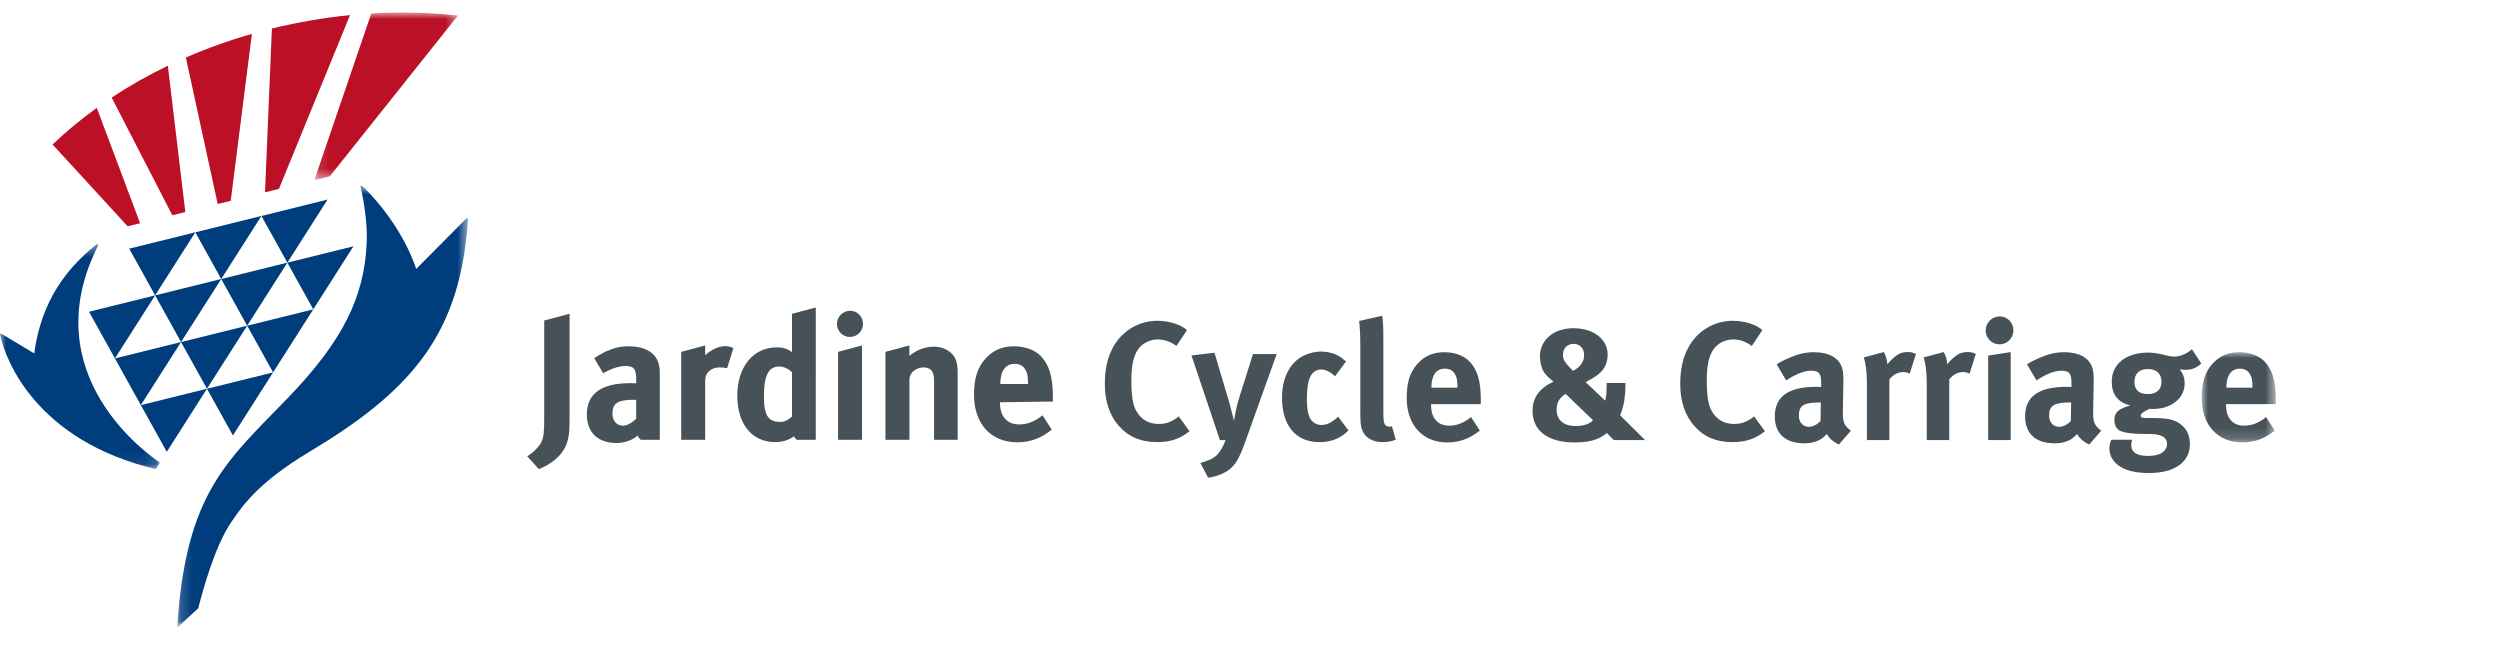 <svg xmlns="http://www.w3.org/2000/svg" xmlns:xlink="http://www.w3.org/1999/xlink" width="217" height="57" viewBox="0 0 217 57">
    <defs>
        <path id="nwp70f8tta" d="M0.964 0.001L7.396 0.001 7.396 7.833 0.964 7.833z"/>
        <path id="ugja285xsc" d="M0.168 0.758L25.401 0.758 25.401 39.115 0.168 39.115z"/>
        <path id="z57mdjntse" d="M0 0.397L13.881 0.397 13.881 19.928 0 19.928z"/>
        <path id="ksxcaza82g" d="M0.122 0.938L12.584 0.938 12.584 15.483 0.122 15.483z"/>
    </defs>
    <g fill="none" fill-rule="evenodd">
        <path fill="#475258" d="M102.112 30.033c-.51-.38-1.05-.569-1.619-.569-.685 0-1.356.335-1.72.875-.396.583-.57 1.43-.57 2.612 0 1.385.117 2.158.424 2.713.408.742 1.079 1.136 1.954 1.136.598 0 1.138-.176 1.734-.656l.935 1.284c-.8.654-1.661.949-2.815.949-1.4 0-2.479-.452-3.311-1.4-.816-.92-1.225-2.146-1.225-3.632 0-1.27.217-2.276.686-3.152.788-1.472 2.245-2.348 3.877-2.348 1.01 0 2.015.32 2.57.804M105.417 30.617l1.298 4.361c.13.453.394 1.546.394 1.546s.144-.832.233-1.196c.06-.25.176-.685.292-1.035l1.124-3.56h2.055l-2.712 7.584c-.51 1.444-.892 2.071-1.43 2.464-.495.363-1.14.598-1.808.685l-.671-1.281c.424-.118.92-.292 1.21-.495.219-.162.395-.366.554-.614.19-.307.25-.438.424-.875h-.496c-.233-.7-.627-1.866-.7-2.1l-1.765-5.25M115.888 32.658c-.393-.365-.817-.583-1.18-.583-.877 0-1.27.758-1.27 2.508 0 .978.131 1.561.38 1.882.203.262.54.423.874.423.453 0 .86-.19 1.342-.613l.117-.103.891 1.182c-.293.292-.425.395-.686.555-.527.306-1.109.468-1.824.468-2.057 0-3.253-1.431-3.253-3.852 0-1.721.657-2.859 1.532-3.456.496-.335 1.226-.555 1.852-.555.496 0 1.036.117 1.445.335.276.148.407.248.729.525M120.075 29.348v5.817c0 1.286.014 1.46.13 1.666.073.13.235.202.393.202.075 0 .12 0 .222-.028l.333 1.167c-.333.131-.741.205-1.165.205-.832 0-1.504-.397-1.737-1.022-.146-.379-.175-.612-.175-1.678v-5.572c0-.976-.028-1.574-.103-2.245l1.999-.452c.074.409.103.89.103 1.94M124.246 33.65v-.029c0-1.035.423-1.62 1.166-1.62.393 0 .67.149.862.44.174.276.232.567.232 1.123v.087h-2.26zm3.442 2.553c-.6.495-1.225.744-1.896.744-1.007 0-1.575-.656-1.575-1.808v-.06h4.316v-.454c0-1.558-.306-2.563-.992-3.264-.48-.496-1.297-.788-2.157-.788-.992 0-1.735.321-2.348 1.007-.658.729-.935 1.619-.935 2.96 0 2.347 1.387 3.865 3.528 3.865 1.052 0 1.956-.338 2.818-1.035l-.759-1.167zM136.54 32.193l-.117-.117c-.612-.628-.758-.86-.758-1.284 0-.568.38-.947.935-.947.523 0 .902.408.902.974 0 .572-.335 1.053-.962 1.374zm2.918 1.05v.102c-.016.846-.016.977-.132 1.43l-1.692-1.606.131-.072c.67-.35.991-.584 1.284-.904.305-.35.496-.86.496-1.4 0-1.357-1.227-2.304-2.962-2.304-1.72 0-2.916 1.006-2.916 2.45 0 .377.101.872.232 1.15.161.352.424.627.949 1.036-1.226.57-1.822 1.386-1.822 2.524 0 1.75 1.327 2.756 3.66 2.756.774 0 1.43-.102 1.91-.292.292-.116.656-.334.875-.525l.612.612h2.713l-2.173-2.157c.322-.729.468-1.606.468-2.713v-.088h-1.633zm-3.56.948l2.377 2.288c-.32.337-.831.497-1.53.497-1.036 0-1.635-.525-1.635-1.446 0-.58.264-1.019.788-1.34zM152.057 30.033c-.51-.38-1.05-.569-1.619-.569-.686 0-1.356.335-1.721.875-.393.583-.568 1.43-.568 2.612 0 1.385.116 2.158.422 2.713.409.742 1.08 1.136 1.955 1.136.598 0 1.138-.176 1.734-.656l.935 1.284c-.802.654-1.663.949-2.816.949-1.4 0-2.478-.452-3.31-1.4-.816-.92-1.225-2.146-1.225-3.632 0-1.27.217-2.276.686-3.152.787-1.472 2.244-2.348 3.878-2.348 1.008 0 2.014.32 2.568.804M158.048 34.933l-.026 1.607c-.295.319-.659.507-1.023.507-.496 0-.86-.393-.86-.976 0-.889.467-1.138 1.823-1.138h.086zm-3.834-3.31l.83 1.4c.805-.54 1.533-.846 2.162-.846.711 0 .872.278.872 1.107v.31c-.16-.017-.291-.017-.438-.017-2.377 0-3.587.816-3.587 2.567 0 1.486.905 2.335 2.568 2.335.61 0 1.137-.148 1.5-.409.146-.103.31-.249.453-.396.19.38.598.718 1.05.905l1.036-1.196c-.57-.422-.699-.729-.699-1.53v-.13l.044-2.51c.013-.802-.03-1.036-.132-1.34-.292-.834-1.153-1.301-2.408-1.301-.686 0-1.311.13-2.042.44-.523.217-.817.365-1.209.61zM163.519 30.559c.175.304.277.643.306 1.063.277-.377.743-.785 1.108-.948.161-.072.423-.115.642-.115.292 0 .423.027.73.16l-.542 1.72c-.188-.1-.348-.144-.567-.144-.435 0-.831.2-1.196.627v5.276h-1.953v-4.987c0-1.003-.118-1.765-.278-2.185M168.715 30.559c.175.304.277.643.306 1.063.277-.377.743-.785 1.108-.948.161-.072.423-.115.643-.115.29 0 .422.027.729.16l-.54 1.72c-.19-.1-.35-.144-.569-.144-.438 0-.832.2-1.197.627v5.276h-1.955v-4.987c0-1.003-.115-1.765-.276-2.185M174.53 30.56v7.64h-1.955v-7.335l1.954-.305zm.234-1.883c0 .671-.54 1.211-1.21 1.211-.658 0-1.198-.54-1.198-1.211 0-.673.556-1.213 1.227-1.213.654 0 1.181.54 1.181 1.213zM179.774 34.933l-.027 1.607c-.293.319-.657.507-1.022.507-.496 0-.86-.393-.86-.976 0-.889.466-1.138 1.823-1.138h.086zm-3.833-3.31l.83 1.4c.803-.54 1.532-.846 2.16-.846.713 0 .874.278.874 1.107v.31c-.161-.017-.293-.017-.438-.017-2.377 0-3.588.816-3.588 2.567 0 1.486.904 2.335 2.568 2.335.61 0 1.136-.148 1.501-.409.146-.103.308-.249.452-.396.19.38.599.718 1.05.905l1.036-1.196c-.569-.422-.7-.729-.7-1.53v-.13l.044-2.51c.015-.802-.03-1.036-.131-1.34-.293-.834-1.153-1.301-2.407-1.301-.687 0-1.313.13-2.043.44-.521.217-.817.365-1.208.61zM186.434 32.031c.746 0 1.182.409 1.182 1.11 0 .683-.423 1.063-1.195 1.063-.686 0-1.152-.305-1.152-1.063 0-.701.421-1.11 1.165-1.11m3.824-1.72c-.453.408-1.007.641-1.547.641-.249 0-.512-.058-.921-.162-.54-.131-.917-.185-1.339-.185-1.911 0-3.152.99-3.152 2.52 0 1.108.527 1.794 1.605 2.071-1.226.32-1.373.773-1.373 1.253 0 .512.22.849.57.98.35.146.919.217 1.794.233l.833.013c.771.015 1.37.22 1.37.89 0 .306-.19.584-.482.758-.306.191-.73.249-1.225.249-.904 0-1.4-.32-1.4-.918 0-.206.016-.308.087-.484h-1.808c-.073.147-.174.352-.174.76 0 .51.203.948.611 1.325.67.628 1.765.805 2.83.805 1.166 0 2.29-.265 2.947-.963.41-.437.597-.92.597-1.547 0-.669-.205-1.18-.64-1.59-.527-.48-1.126-.654-2.261-.67l-1.05-.015c-.206 0-.321-.073-.321-.175 0-.203.277-.379.772-.611.147.013.204.013.292.013 1.59 0 2.756-.933 2.756-2.218 0-.494-.145-.872-.438-1.224.118.015.32.043.512.043.538 0 .946-.16 1.371-.552"/>
        <g transform="translate(190.144 30.572)">
            <mask id="fcy8keon8b" fill="#fff">
                <use xlink:href="#nwp70f8tta"/>
            </mask>
            <path fill="#475258" d="M3.109 3.078v-.03c0-1.035.422-1.62 1.167-1.62.392 0 .67.15.86.44.174.277.233.568.233 1.123v.087h-2.26zM6.55 5.63c-.598.496-1.226.745-1.896.745-1.006 0-1.576-.657-1.576-1.808v-.061h4.317v-.453c0-1.558-.306-2.563-.99-3.264C5.923.292 5.105 0 4.245 0c-.992 0-1.735.32-2.348 1.006-.656.73-.934 1.62-.934 2.96 0 2.348 1.386 3.866 3.53 3.866 1.05 0 1.955-.338 2.815-1.036L6.551 5.63z" mask="url(#fcy8keon8b)"/>
        </g>
        <path fill="#003D7D" d="M11.214 21.584L16.953 20.163 13.465 25.637M16.954 20.165L22.693 18.744 19.203 24.217M9.976 31.111L15.714 29.689 12.225 35.163M15.714 29.691L21.455 28.269 17.966 33.742M7.726 27.058L13.465 25.637 9.976 31.11"/>
        <path fill="#003D7D" d="M13.465 25.638L19.203 24.217 15.714 29.69M19.205 24.219L24.941 22.796 21.454 28.27M12.226 35.164L17.966 33.742 14.477 39.215M22.693 18.746L28.431 17.323 24.942 22.797M24.941 22.798L30.681 21.377 27.192 26.85M21.455 28.271L27.193 26.85 23.705 32.324M17.966 33.745L23.705 32.324 20.216 37.797"/>
        <g transform="translate(15.212 15.36)">
            <mask id="s2iqlg4xdd" fill="#fff">
                <use xlink:href="#ugja285xsc"/>
            </mask>
            <path fill="#003D7D" d="M25.264 3.606c.015-.017.034-.025.059-.025.048 0 .08.05.078.097-.018.715-.092 1.233-.092 1.237-.912 9.005-4.989 13.75-13.652 18.934-4.68 2.799-5.971 4.936-6.755 6.054-1.47 2.094-2.567 6.178-2.904 7.533l-1.83 1.68C.898 27.34 4.576 24.58 9.807 19.148c4.746-4.928 6.635-8.77 6.814-13.526.076-2.019-.42-4.288-.512-4.645L16.09.891c-.013-.056-.016-.108.032-.126.054-.023.109.006.194.087C19.891 4.4 20.91 7.984 20.91 7.984" mask="url(#s2iqlg4xdd)"/>
        </g>
        <g transform="translate(0 20.794)">
            <mask id="k0dhqa1f6f" fill="#fff">
                <use xlink:href="#z57mdjntse"/>
            </mask>
            <path fill="#003D7D" d="M.003 8.256L0 8.233c0-.044.033-.074.08-.074.016 0 .03.007.048.017l2.843 1.708C3.574 5.295 5.845 2.453 8.304.479 8.34.447 8.38.412 8.42.4c.05-.011.097-.002.1.067.004.033-.025.086-.037.115-5.578 11.153 4.43 18.132 5.398 18.773l-.363.572C3.25 17.47.51 10.614.003 8.256" mask="url(#k0dhqa1f6f)"/>
        </g>
        <g transform="translate(27.163 .15)">
            <mask id="w60mauexah" fill="#fff">
                <use xlink:href="#ksxcaza82g"/>
            </mask>
            <path fill="#BB1026" d="M1.47 15.148l-1.348.335L5.066 1.017c2.558-.15 5.08-.088 7.518.183" mask="url(#w60mauexah)"/>
        </g>
        <path fill="#BB1026" d="M24.213 16.393l-1.209.298.597-14.214c2.254-.553 4.527-.942 6.78-1.164M20.027 17.429l-1.13.28-2.765-12.717c.94-.41 1.908-.793 2.903-1.145.936-.336 1.881-.637 2.831-.908M16.086 18.403l-1.13.28L9.694 8.468c1.516-1.002 3.144-1.928 4.874-2.762M12.16 19.376l-1.08.266-6.517-7.1c1.168-1.115 2.45-2.181 3.836-3.18"/>
        <path fill="#475258" d="M91.388 34.854v-.48c0-1.66-.325-2.732-1.055-3.478-.513-.526-1.381-.836-2.297-.836-1.055 0-1.846.34-2.498 1.071-.699.776-.994 1.722-.994 3.15 0 2.497 1.475 4.112 3.756 4.112 1.117 0 2.08-.357 2.993-1.101l-.806-1.243c-.635.528-1.303.792-2.015.792-1.073 0-1.677-.699-1.677-1.924l4.593-.063zm-2.157-1.52h-2.404c0-1.132.448-1.753 1.24-1.753.419 0 .713.155.914.465.188.295.25.605.25 1.195v.094zM73.799 26.975c-.63 0-1.15.508-1.15 1.138 0 .629.505 1.136 1.123 1.136.63 0 1.137-.507 1.137-1.136 0-.63-.494-1.138-1.11-1.138M72.744 30.538L72.744 38.173 74.823 38.173 74.823 29.986M68.746 27.237v3.318c-.393-.274-.776-.402-1.35-.402-2.019 0-3.4 1.706-3.4 4.188 0 2.469 1.273 4.036 3.29 4.036.713 0 1.226-.216 1.63-.505.07.13.161.24.242.301h1.65l.001-11.482-2.063.546zm0 5.061v3.848c-.194.218-.607.478-.993.478-1.087 0-1.444-.559-1.444-2.267 0-1.767.403-2.543 1.334-2.543.373 0 .729.162 1.103.484zM76.857 30.54v7.633h2.08v-5.177c0-.796.767-1.108 1.198-1.103.543 0 .942.213.942 1.115v5.165h2.049v-5.8c0-.497-.047-.84-.155-1.133-.248-.683-1.026-1.15-1.91-1.15-.465 0-1.008.123-1.426.34-.342.188-.388.23-.699.45v-.894M59.13 30.54v7.633h2.079v-5.139c0-.294.098-.6.313-.792.337-.298.681-.352.96-.352.233 0 .4.023.63.075l.548-1.752c-.326-.139-.465-.169-.776-.169-.232 0-.58.102-.75.18-.356.161-.597.324-.925.604v-.842M57.27 38.176v-5.308c.015-.853-.03-1.102-.139-1.427-.31-.887-1.227-1.383-2.56-1.383-.729 0-1.243.126-2.046.476-.358.182-.642.355-.946.56l.77 1.296c.692-.38 1.378-.624 1.942-.624.76 0 .93.296.93 1.18v.323c-.17-.013-.309-.013-.464-.013-2.53 0-3.818.868-3.818 2.73 0 1.582.993 2.467 2.569 2.467.651 0 1.395-.23 1.841-.65.035.109.178.305.273.373h1.648zm-2.049-1.833c-.314.316-.76.607-1.147.607-.527 0-.916-.422-.916-1.04 0-.947.496-1.21 1.94-1.21h.123v1.643zM47.238 27.819v8.493c0 1.165-.046 1.6-.218 1.989-.185.433-.698.96-1.257 1.304l1.008 1.115c.979-.373 2.205-1.209 2.516-2.529.105-.434.153-.714.153-2.11v-8.845"/>
    </g>
</svg>
